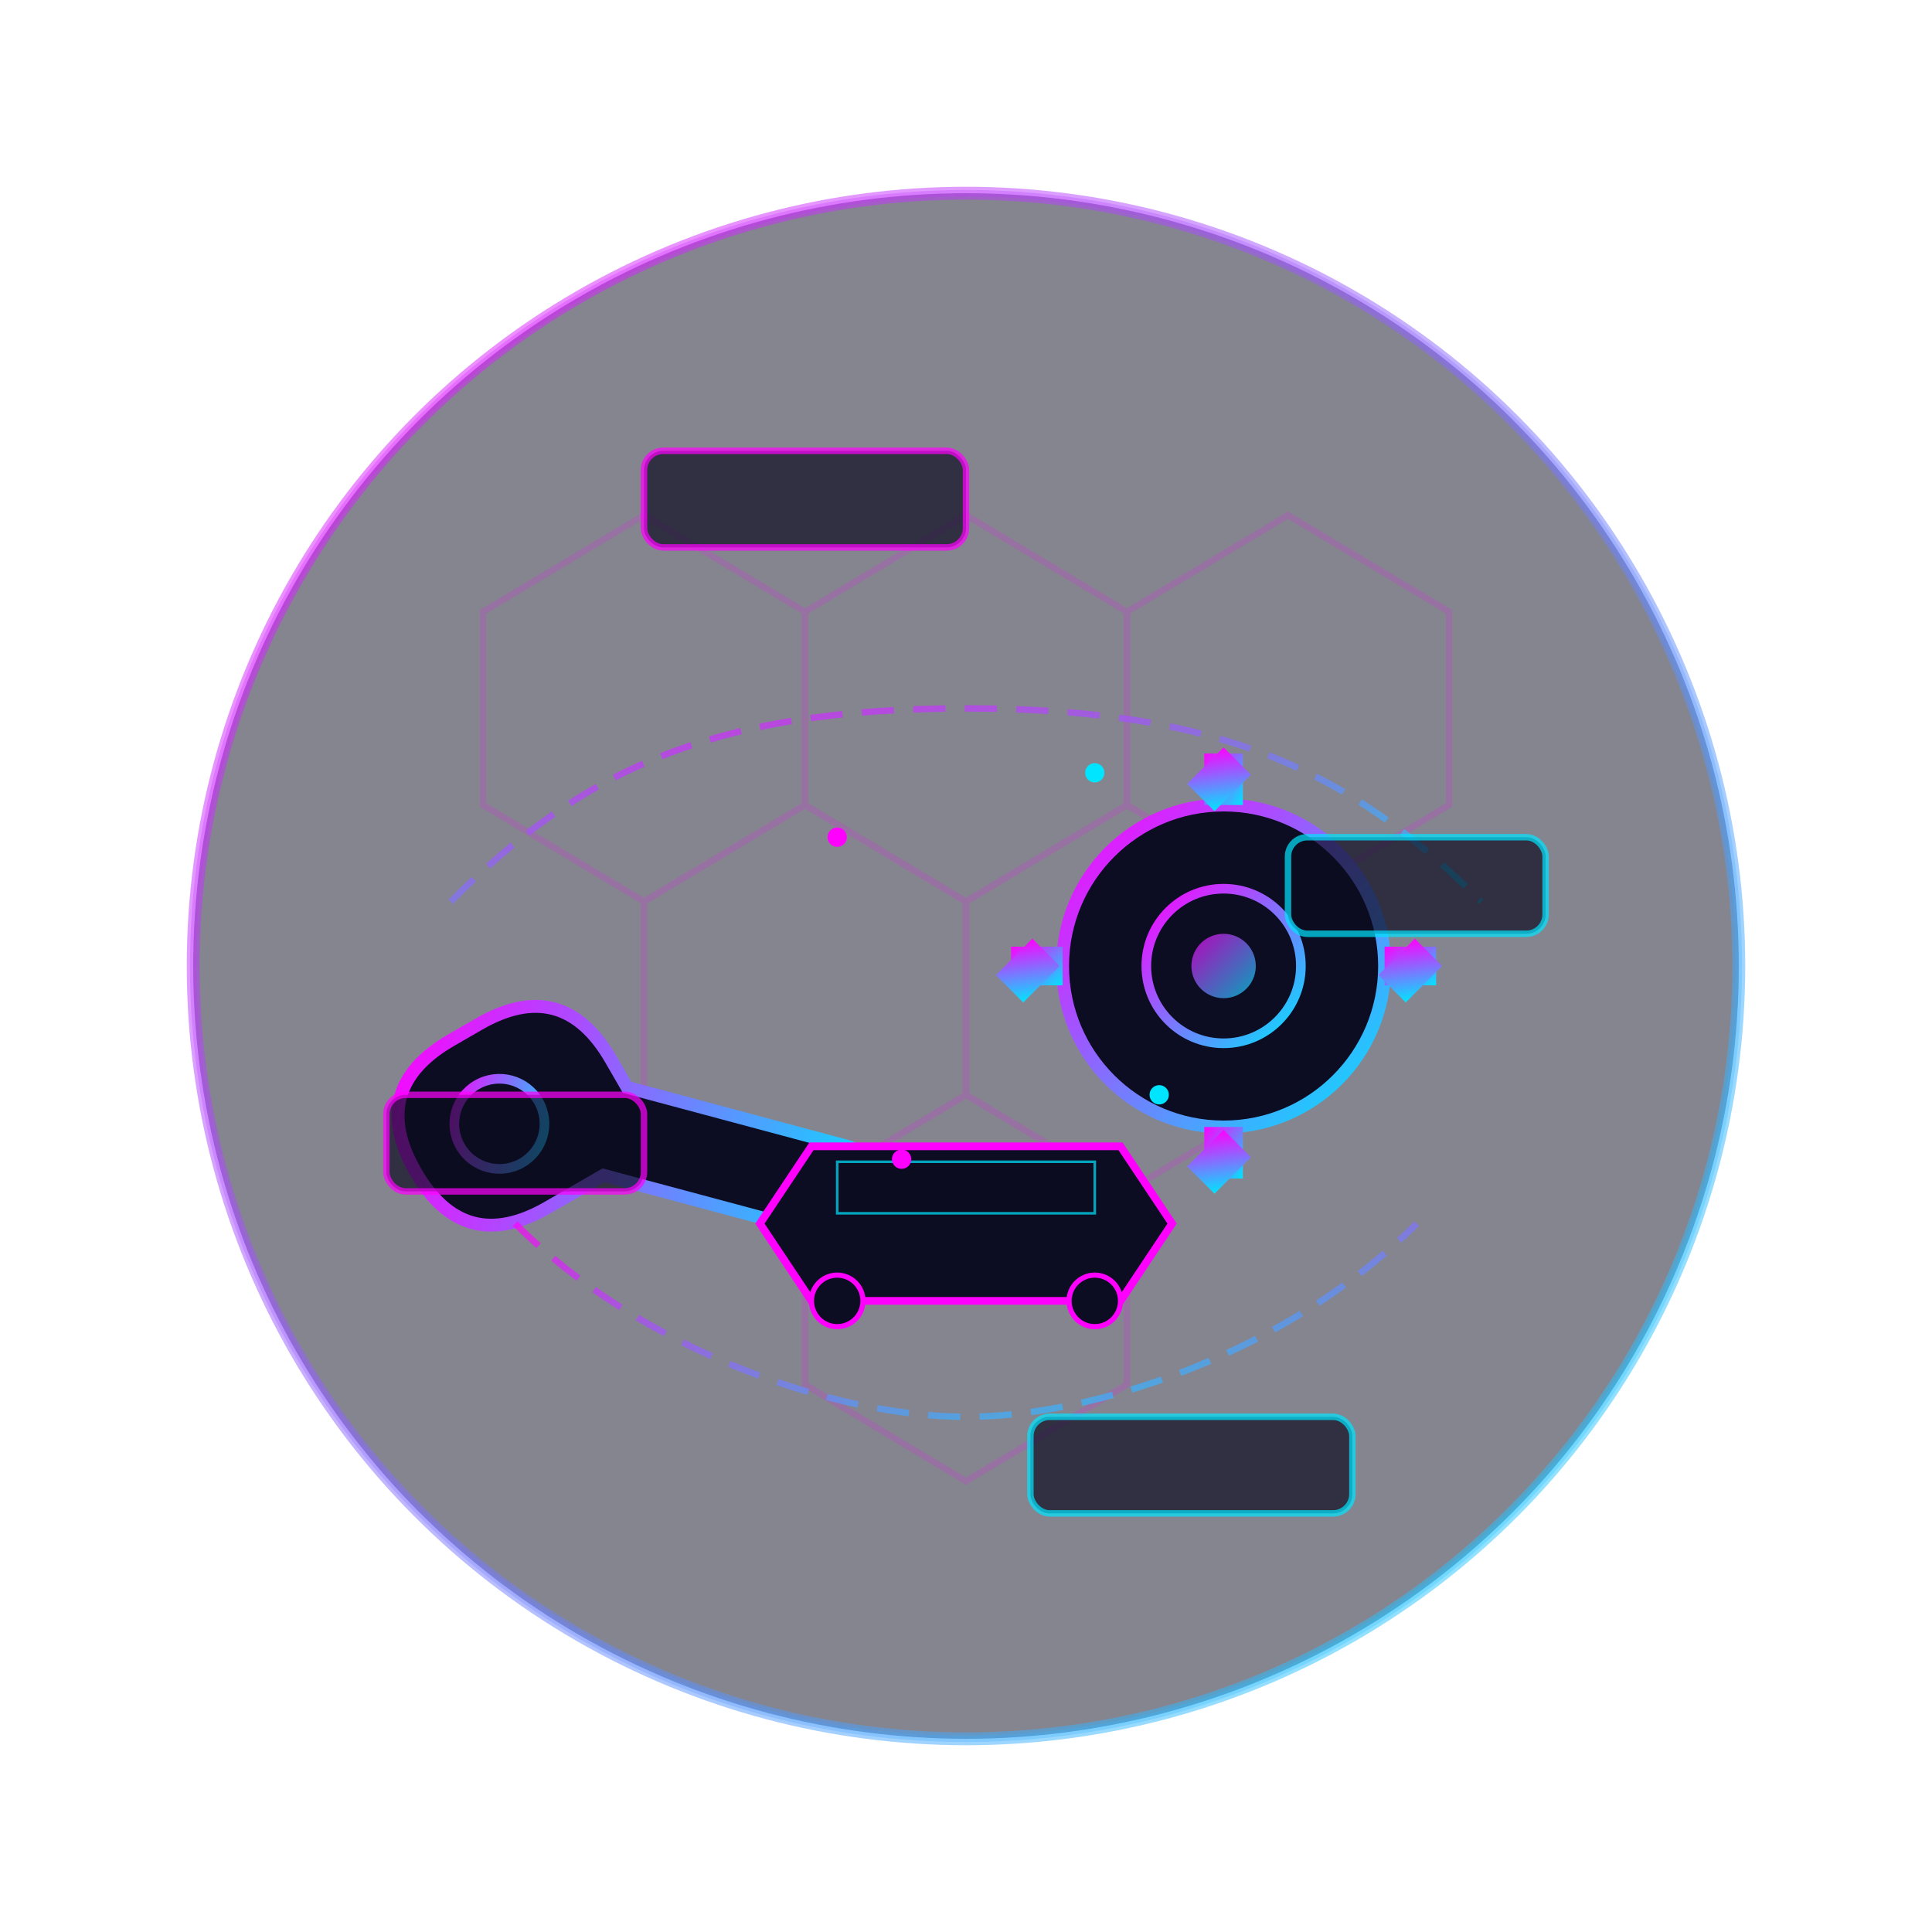 <svg xmlns="http://www.w3.org/2000/svg" viewBox="0 0 300 300">
  <defs>
    <linearGradient id="service3Gradient" x1="0%" y1="0%" x2="100%" y2="100%">
      <stop offset="0%" stop-color="#ff00ff" />
      <stop offset="100%" stop-color="#00e5ff" />
    </linearGradient>
    <filter id="neonGlow" x="-20%" y="-20%" width="140%" height="140%">
      <feGaussianBlur stdDeviation="5" result="blur" />
      <feComposite in="SourceGraphic" in2="blur" operator="over" />
    </filter>
  </defs>
  
  <!-- Background Circle -->
  <circle cx="150" cy="150" r="120" fill="#0c0c22" stroke="url(#service3Gradient)" stroke-width="2" opacity="0.5" />
  
  <!-- Hexagonal Grid Pattern -->
  <g opacity="0.15">
    <path d="M75,95 L100,80 L125,95 L125,125 L100,140 L75,125 Z" fill="none" stroke="#ff00ff" />
    <path d="M125,95 L150,80 L175,95 L175,125 L150,140 L125,125 Z" fill="none" stroke="#ff00ff" />
    <path d="M175,95 L200,80 L225,95 L225,125 L200,140 L175,125 Z" fill="none" stroke="#ff00ff" />
    <path d="M100,140 L125,125 L150,140 L150,170 L125,185 L100,170 Z" fill="none" stroke="#ff00ff" />
    <path d="M150,140 L175,125 L200,140 L200,170 L175,185 L150,170 Z" fill="none" stroke="#ff00ff" />
    <path d="M125,185 L150,170 L175,185 L175,215 L150,230 L125,215 Z" fill="none" stroke="#ff00ff" />
  </g>
  
  <!-- Service and Repair Main Illustration -->
  <g transform="translate(150, 150)">
    <!-- Wrench Icon -->
    <g transform="rotate(-30) translate(-60, 0)">
      <path d="M-15,-30 C-25,-30 -30,-25 -30,-15 C-30,-5 -25,0 -15,0 L-5,0 L20,25 C22,27 25,27 27,25 L30,22 C32,20 32,17 30,15 L5,-10 L5,-15 C5,-25 0,-30 -10,-30 Z" 
            fill="#0c0c22" 
            stroke="url(#service3Gradient)" 
            stroke-width="2" />
      <circle cx="-15" cy="-15" r="7" fill="#0c0c22" stroke="url(#service3Gradient)" stroke-width="1.5" />
    </g>
    
    <!-- Gear Icon -->
    <g transform="translate(40, 0)">
      <circle cx="0" cy="0" r="25" fill="#0c0c22" stroke="url(#service3Gradient)" stroke-width="2" />
      
      <!-- Gear Teeth -->
      <g>
        <rect x="-3" y="-33" width="6" height="8" fill="url(#service3Gradient)">
          <animate attributeName="opacity" values="1;0.7;1" dur="3s" repeatCount="indefinite" />
        </rect>
        <rect x="-3" y="25" width="6" height="8" fill="url(#service3Gradient)">
          <animate attributeName="opacity" values="1;0.7;1" dur="3s" repeatCount="indefinite" />
        </rect>
        
        <rect x="-33" y="-3" width="8" height="6" fill="url(#service3Gradient)">
          <animate attributeName="opacity" values="1;0.7;1" dur="3s" repeatCount="indefinite" />
        </rect>
        <rect x="25" y="-3" width="8" height="6" fill="url(#service3Gradient)">
          <animate attributeName="opacity" values="1;0.7;1" dur="3s" repeatCount="indefinite" />
        </rect>
        
        <rect x="-24" y="-24" width="6" height="8" transform="rotate(45)" fill="url(#service3Gradient)">
          <animate attributeName="opacity" values="1;0.7;1" dur="3s" repeatCount="indefinite" />
        </rect>
        <rect x="18" y="-24" width="6" height="8" transform="rotate(45)" fill="url(#service3Gradient)">
          <animate attributeName="opacity" values="1;0.7;1" dur="3s" repeatCount="indefinite" />
        </rect>
        <rect x="-24" y="18" width="6" height="8" transform="rotate(45)" fill="url(#service3Gradient)">
          <animate attributeName="opacity" values="1;0.7;1" dur="3s" repeatCount="indefinite" />
        </rect>
        <rect x="18" y="18" width="6" height="8" transform="rotate(45)" fill="url(#service3Gradient)">
          <animate attributeName="opacity" values="1;0.7;1" dur="3s" repeatCount="indefinite" />
        </rect>
      </g>
      
      <!-- Gear Inner Circle -->
      <circle cx="0" cy="0" r="12" fill="#0c0c22" stroke="url(#service3Gradient)" stroke-width="1.5" />
      <circle cx="0" cy="0" r="5" fill="url(#service3Gradient)" opacity="0.7" />
      
      <!-- Rotating Animation -->
      <animateTransform attributeName="transform" 
                        attributeType="XML" 
                        type="rotate" 
                        from="0 0 0" 
                        to="360 0 0" 
                        dur="20s" 
                        repeatCount="indefinite" />
    </g>
    
    <!-- Car Silhouette (Below Tools) -->
    <g transform="translate(0, 40) scale(0.8)">
      <path d="M-40,0 L-30,-15 L30,-15 L40,0 L30,15 L-30,15 Z" fill="#0c0c22" stroke="#ff00ff" stroke-width="1.5" />
      <rect x="-25" y="-12" width="50" height="10" fill="#0c0c22" stroke="#00e5ff" stroke-width="0.5" opacity="0.7" />
      <circle cx="-25" cy="15" r="5" fill="#0c0c22" stroke="#ff00ff" stroke-width="1" />
      <circle cx="25" cy="15" r="5" fill="#0c0c22" stroke="#ff00ff" stroke-width="1" />
    </g>
    
    <!-- Diagnostic Lines -->
    <g opacity="0.7">
      <path d="M-80,-10 C-60,-30 -40,-40 0,-40 C40,-40 60,-30 80,-10" fill="none" stroke="url(#service3Gradient)" stroke-width="1" stroke-dasharray="5,3">
        <animate attributeName="stroke-dashoffset" values="0;-16" dur="2s" repeatCount="indefinite" />
      </path>
      <path d="M-70,40 C-50,60 -20,70 0,70 C20,70 50,60 70,40" fill="none" stroke="url(#service3Gradient)" stroke-width="1" stroke-dasharray="5,3">
        <animate attributeName="stroke-dashoffset" values="0;-16" dur="2s" repeatCount="indefinite" />
      </path>
    </g>
    
    <!-- Sparks/Particles Animation -->
    <g>
      <circle cx="-20" cy="-20" r="1.5" fill="#ff00ff">
        <animate attributeName="cx" values="-20;-25;-20" dur="2s" repeatCount="indefinite" />
        <animate attributeName="cy" values="-20;-15;-20" dur="2s" repeatCount="indefinite" />
        <animate attributeName="opacity" values="1;0;1" dur="2s" repeatCount="indefinite" />
      </circle>
      <circle cx="20" cy="-30" r="1.5" fill="#00e5ff">
        <animate attributeName="cx" values="20;25;20" dur="2.3s" repeatCount="indefinite" />
        <animate attributeName="cy" values="-30;-25;-30" dur="2.3s" repeatCount="indefinite" />
        <animate attributeName="opacity" values="1;0;1" dur="2.3s" repeatCount="indefinite" />
      </circle>
      <circle cx="-10" cy="30" r="1.5" fill="#ff00ff">
        <animate attributeName="cx" values="-10;-5;-10" dur="1.8s" repeatCount="indefinite" />
        <animate attributeName="cy" values="30;35;30" dur="1.8s" repeatCount="indefinite" />
        <animate attributeName="opacity" values="1;0;1" dur="1.8s" repeatCount="indefinite" />
      </circle>
      <circle cx="30" cy="20" r="1.5" fill="#00e5ff">
        <animate attributeName="cx" values="30;35;30" dur="2.5s" repeatCount="indefinite" />
        <animate attributeName="cy" values="20;25;20" dur="2.5s" repeatCount="indefinite" />
        <animate attributeName="opacity" values="1;0;1" dur="2.5s" repeatCount="indefinite" />
      </circle>
    </g>
  </g>
  
  <!-- Floating Text Indicators -->
  <g>
    <rect x="100" y="70" width="50" height="15" rx="3" ry="3" fill="#0c0c22" stroke="#ff00ff" stroke-width="1" opacity="0.7" />
    <rect x="160" y="220" width="50" height="15" rx="3" ry="3" fill="#0c0c22" stroke="#00e5ff" stroke-width="1" opacity="0.7" />
    <rect x="60" y="170" width="40" height="15" rx="3" ry="3" fill="#0c0c22" stroke="#ff00ff" stroke-width="1" opacity="0.7" />
    <rect x="200" y="130" width="40" height="15" rx="3" ry="3" fill="#0c0c22" stroke="#00e5ff" stroke-width="1" opacity="0.7" />
  </g>
  
  <!-- Glowing Outline Effect -->
  <circle cx="150" cy="150" r="120" fill="none" stroke="url(#service3Gradient)" stroke-width="1" opacity="0.3">
    <animate attributeName="r" values="120;123;120" dur="3s" repeatCount="indefinite" />
    <animate attributeName="opacity" values="0.3;0.6;0.3" dur="3s" repeatCount="indefinite" />
  </circle>
</svg>
